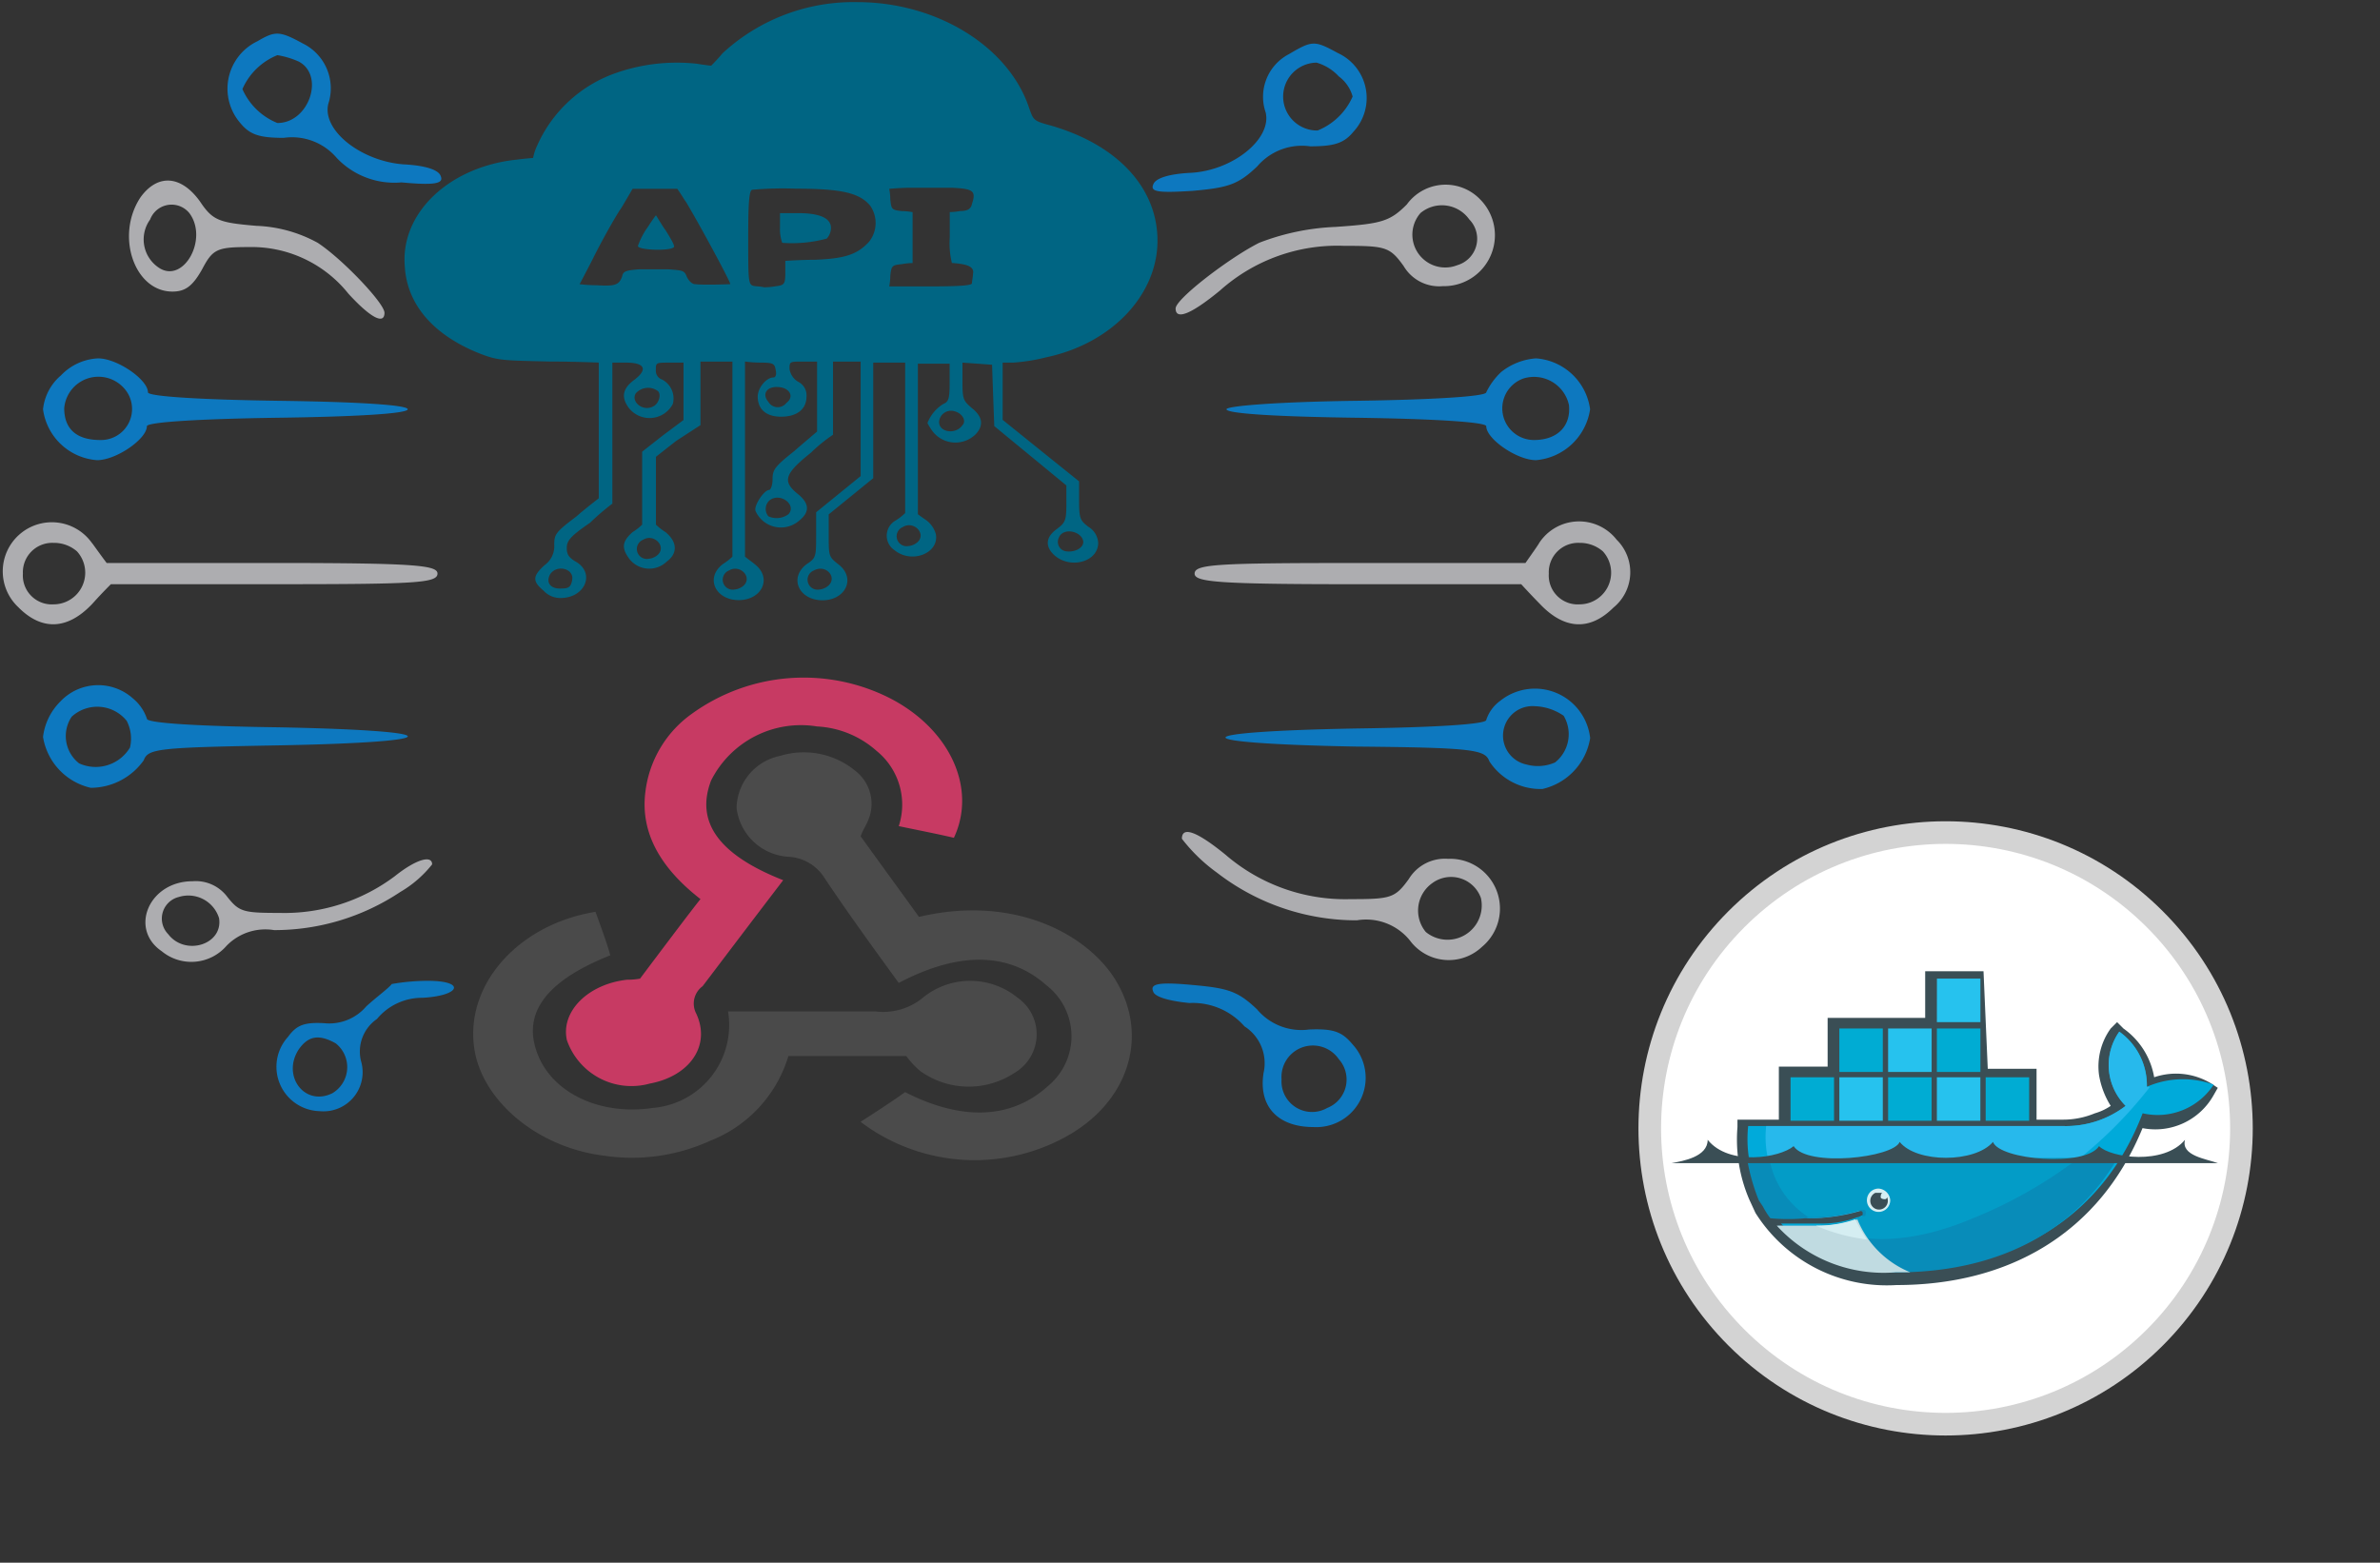 <svg xmlns="http://www.w3.org/2000/svg" width="105.202" height="69.084" viewBox="0 0 105.202 69.084">
  <rect x="0" y="0" width="105.202" height="69.084" fill="#333333" stroke="none"/>
  <g id="api_server_ingestion_2" transform="translate(-10.648 -12.506)">
    <g id="Group_7130" data-name="Group 7130" transform="translate(10.741 12.6)">
      <g id="Group_7129" data-name="Group 7129">
        <g id="Group_7052" data-name="Group 7052" transform="translate(17.781)">
          <g id="Group_7049" data-name="Group 7049">
            <path id="e5fSeKmviu" d="M54.874,37.489A1.023,1.023,0,0,0,55.3,36.6c0-.469.047-.562.984-1.266.047-.047.375-.328.984-.8v-6c-1.312-.047-2.062-.047-2.2-.047-2.062-.047-2.25-.047-3-.328-2.062-.8-3.281-2.156-3.375-3.89-.187-2.3,1.875-4.312,4.781-4.687.047,0,.328-.047.891-.094a2.311,2.311,0,0,1,.187-.562,5.949,5.949,0,0,1,3.328-3.14,8.137,8.137,0,0,1,3.656-.469c.047,0,.281.047.7.094.328-.328.469-.516.516-.562A8.533,8.533,0,0,1,68.7,12.6c3.515,0,6.7,1.969,7.593,4.687.187.516.187.562.891.75,3,.844,4.781,2.765,4.781,5.109,0,2.39-2.016,4.547-4.922,5.156a8.1,8.1,0,0,1-1.453.234h-.469v2.531l1.687,1.359L78.5,33.786v.844c0,.8.047.891.422,1.172a.888.888,0,0,1,.422.7c0,.844-1.219,1.172-1.922.562-.422-.375-.422-.8.094-1.172.375-.281.422-.375.422-1.125v-.8l-1.594-1.312-1.594-1.312L74.7,29.99l-.047-1.359L74,28.583l-.656-.047v.844c0,.8.047.844.422,1.172.469.375.516.75.187,1.125a1.273,1.273,0,0,1-1.922-.094,2.77,2.77,0,0,1-.234-.375,1.715,1.715,0,0,1,.7-.844c.234-.094.281-.234.281-.937v-.844H71.373v6.656c.187.141.328.234.328.234a1.141,1.141,0,0,1,.469.656c.141.844-1.078,1.312-1.828.7a.769.769,0,0,1,.047-1.312,2.508,2.508,0,0,0,.422-.328V28.537H69.4v5.109l-.984.8-.984.8v.937c0,.891,0,.937.422,1.266.8.609.328,1.594-.7,1.594s-1.5-.984-.7-1.594c.422-.281.422-.328.422-1.312v-.984l.984-.8.984-.8V28.49H67.623v3.234a7.215,7.215,0,0,0-.984.8c-1.172.937-1.266,1.266-.562,1.828.516.422.516.8.047,1.172A1.226,1.226,0,0,1,64.2,35.1c-.094-.234.375-.937.609-.937.047,0,.141-.187.141-.469,0-.422.094-.562.984-1.266q.07-.07.984-.844V28.49h-.609c-.609,0-.609,0-.609.328a.8.8,0,0,0,.375.562.665.665,0,0,1,.375.656c0,.562-.422.891-1.125.891-.656,0-1.031-.328-1.031-.891,0-.375.375-.844.7-.844.094,0,.141-.141.094-.328-.047-.281-.094-.328-.7-.328a5.3,5.3,0,0,1-.656-.047v8.625c.234.187.375.281.422.328.8.609.328,1.594-.7,1.594s-1.5-.984-.7-1.594a2.508,2.508,0,0,0,.422-.328V28.49H61.764V31.3l-1.078.7-.891.7v3a2.508,2.508,0,0,0,.422.328c.516.422.562.937.047,1.312a1.11,1.11,0,0,1-1.687-.187c-.328-.469-.234-.75.187-1.125a2.508,2.508,0,0,0,.422-.328V32.474l.891-.7.937-.7V28.537H60.4c-.609,0-.609,0-.609.328a.41.41,0,0,0,.281.422.944.944,0,0,1,.469,1.078,1.161,1.161,0,0,1-1.969.141c-.328-.469-.234-.844.281-1.219.609-.469.422-.75-.375-.75h-.609v6.234a10.239,10.239,0,0,0-.984.844c-.891.609-1.031.8-1.031,1.125,0,.281.094.422.422.609.844.516.375,1.594-.7,1.594a1,1,0,0,1-.75-.328C54.311,38.192,54.358,37.958,54.874,37.489Zm.234.422c-.187.375.047.656.562.609.281,0,.375-.094.422-.375C56.186,37.63,55.389,37.442,55.108,37.911Zm7.921-.187a.44.44,0,0,0,.234.844.7.7,0,0,0,.422-.187C64.061,38,63.5,37.442,63.03,37.724Zm3.75,0a.44.44,0,0,0,.234.844.7.7,0,0,0,.422-.187C67.811,38,67.295,37.442,66.779,37.724Zm-7.546-1.359a.44.44,0,0,0,.234.844.7.7,0,0,0,.422-.187C60.264,36.646,59.7,36.083,59.233,36.364Zm18.374-.094a.421.421,0,0,0,.328.609c.375.047.75-.141.75-.422C78.638,35.989,77.794,35.8,77.607,36.271Zm-6.89-.469a.44.44,0,0,0,.234.844.7.7,0,0,0,.422-.187C71.748,36.083,71.185,35.521,70.717,35.8ZM64.811,34.63a.512.512,0,0,0-.047.7.88.88,0,0,0,.891-.094C66.029,34.817,65.279,34.255,64.811,34.63Zm8.2-3.937a.529.529,0,0,0-.7.469c0,.469.75.562,1.031.141C73.529,31.115,73.341,30.786,73.013,30.693ZM59.889,29.8a.727.727,0,0,0-.984.094c-.234.375.328.844.8.562C59.936,30.318,60.03,29.943,59.889,29.8Zm5.25-.187c-.469,0-.656.328-.375.656a.482.482,0,0,0,.8.047C65.936,30.037,65.7,29.615,65.139,29.615Zm-6.093-5.2h1.312c.609.047.7.047.8.328.094.187.234.328.375.328.422.047,1.5,0,1.547,0,.047-.047-1.453-2.812-1.969-3.656-.047-.047-.141-.234-.375-.562H58.764c-.328.562-.516.891-.562.937-.328.516-.844,1.453-1.172,2.109-.047.094-.234.469-.609,1.172a6.381,6.381,0,0,0,.75.047c.8.047.984,0,1.125-.375C58.342,24.506,58.436,24.459,59.045,24.412Zm6.468.141v-.516c.75-.047,1.172-.047,1.266-.047,1.359-.047,1.922-.234,2.437-.8a1.335,1.335,0,0,0,.047-1.594c-.469-.562-1.266-.75-3.281-.75a15.329,15.329,0,0,0-1.922.047c-.141,0-.187.516-.187,2.109,0,2.109,0,2.109.328,2.156a2.524,2.524,0,0,1,.375.047,2.784,2.784,0,0,0,.516-.047C65.467,25.115,65.514,25.068,65.514,24.552Zm8.3.047c.047-.281-.187-.422-.937-.469a3.688,3.688,0,0,1-.094-1.125V21.881a2.74,2.74,0,0,0,.469-.047c.328,0,.469-.094.516-.328.187-.562.047-.656-.891-.7H71.045c-.047,0-.375,0-.937.047a2.723,2.723,0,0,1,.047.469c.047.422.047.469.516.516a2.723,2.723,0,0,1,.469.047v2.25a2.74,2.74,0,0,0-.469.047c-.422.047-.469.047-.516.516a2.723,2.723,0,0,1-.047.469h1.828c1.359,0,1.828-.047,1.828-.141S73.81,24.74,73.81,24.6Z" transform="translate(-48.675 -12.6)" fill="#006583"/>
          </g>
          <g id="Group_7051" data-name="Group 7051">
            <g id="Group_7050" data-name="Group 7050">
              <path id="e5fSeKmviu_00000031165161368142296240000006416173664768510131_" d="M54.874,37.489A1.023,1.023,0,0,0,55.3,36.6c0-.469.047-.562.984-1.266.047-.047.375-.328.984-.8v-6c-1.312-.047-2.062-.047-2.2-.047-2.062-.047-2.25-.047-3-.328-2.062-.8-3.281-2.156-3.375-3.89-.187-2.3,1.875-4.312,4.781-4.687.047,0,.328-.047.891-.094a2.311,2.311,0,0,1,.187-.562,5.949,5.949,0,0,1,3.328-3.14,8.137,8.137,0,0,1,3.656-.469c.047,0,.281.047.7.094.328-.328.469-.516.516-.562A8.533,8.533,0,0,1,68.7,12.6c3.515,0,6.7,1.969,7.593,4.687.187.516.187.562.891.75,3,.844,4.781,2.765,4.781,5.109,0,2.39-2.016,4.547-4.922,5.156a8.1,8.1,0,0,1-1.453.234h-.469v2.531l1.687,1.359L78.5,33.786v.844c0,.8.047.891.422,1.172a.888.888,0,0,1,.422.7c0,.844-1.219,1.172-1.922.562-.422-.375-.422-.8.094-1.172.375-.281.422-.375.422-1.125v-.8l-1.594-1.312-1.594-1.312L74.7,29.99l-.047-1.359L74,28.583l-.656-.047v.844c0,.8.047.844.422,1.172.469.375.516.75.187,1.125a1.273,1.273,0,0,1-1.922-.094,2.77,2.77,0,0,1-.234-.375,1.715,1.715,0,0,1,.7-.844c.234-.094.281-.234.281-.937v-.844H71.373v6.656c.187.141.328.234.328.234a1.141,1.141,0,0,1,.469.656c.141.844-1.078,1.312-1.828.7a.769.769,0,0,1,.047-1.312,2.508,2.508,0,0,0,.422-.328V28.537H69.4v5.109l-.984.8-.984.8v.937c0,.891,0,.937.422,1.266.8.609.328,1.594-.7,1.594s-1.5-.984-.7-1.594c.422-.281.422-.328.422-1.312v-.984l.984-.8.984-.8V28.49H67.623v3.234a7.215,7.215,0,0,0-.984.8c-1.172.937-1.266,1.266-.562,1.828.516.422.516.8.047,1.172A1.226,1.226,0,0,1,64.2,35.1c-.094-.234.375-.937.609-.937.047,0,.141-.187.141-.469,0-.422.094-.562.984-1.266q.07-.07.984-.844V28.49h-.609c-.609,0-.609,0-.609.328a.8.8,0,0,0,.375.562.665.665,0,0,1,.375.656c0,.562-.422.891-1.125.891-.656,0-1.031-.328-1.031-.891,0-.375.375-.844.7-.844.094,0,.141-.141.094-.328-.047-.281-.094-.328-.7-.328a5.3,5.3,0,0,1-.656-.047v8.625c.234.187.375.281.422.328.8.609.328,1.594-.7,1.594s-1.5-.984-.7-1.594a2.508,2.508,0,0,0,.422-.328V28.49H61.764V31.3l-1.078.7-.891.7v3a2.508,2.508,0,0,0,.422.328c.516.422.562.937.047,1.312a1.11,1.11,0,0,1-1.687-.187c-.328-.469-.234-.75.187-1.125a2.508,2.508,0,0,0,.422-.328V32.474l.891-.7.937-.7V28.537H60.4c-.609,0-.609,0-.609.328a.41.41,0,0,0,.281.422.944.944,0,0,1,.469,1.078,1.161,1.161,0,0,1-1.969.141c-.328-.469-.234-.844.281-1.219.609-.469.422-.75-.375-.75h-.609v6.234a10.239,10.239,0,0,0-.984.844c-.891.609-1.031.8-1.031,1.125,0,.281.094.422.422.609.844.516.375,1.594-.7,1.594a1,1,0,0,1-.75-.328C54.311,38.192,54.358,37.958,54.874,37.489Zm.234.422c-.187.375.047.656.562.609.281,0,.375-.094.422-.375C56.186,37.63,55.389,37.442,55.108,37.911Zm7.921-.187a.44.44,0,0,0,.234.844.7.7,0,0,0,.422-.187C64.061,38,63.5,37.442,63.03,37.724Zm3.75,0a.44.44,0,0,0,.234.844.7.7,0,0,0,.422-.187C67.811,38,67.295,37.442,66.779,37.724Zm-7.546-1.359a.44.44,0,0,0,.234.844.7.7,0,0,0,.422-.187C60.264,36.646,59.7,36.083,59.233,36.364Zm18.374-.094a.421.421,0,0,0,.328.609c.375.047.75-.141.75-.422C78.638,35.989,77.794,35.8,77.607,36.271Zm-6.89-.469a.44.44,0,0,0,.234.844.7.7,0,0,0,.422-.187C71.748,36.083,71.185,35.521,70.717,35.8ZM64.811,34.63a.512.512,0,0,0-.047.7.88.88,0,0,0,.891-.094C66.029,34.817,65.279,34.255,64.811,34.63Zm8.2-3.937a.529.529,0,0,0-.7.469c0,.469.75.562,1.031.141C73.529,31.115,73.341,30.786,73.013,30.693ZM59.889,29.8a.727.727,0,0,0-.984.094c-.234.375.328.844.8.562C59.936,30.318,60.03,29.943,59.889,29.8Zm5.25-.187c-.469,0-.656.328-.375.656a.482.482,0,0,0,.8.047C65.936,30.037,65.7,29.615,65.139,29.615Zm-6.093-5.2h1.312c.609.047.7.047.8.328.094.187.234.328.375.328.422.047,1.5,0,1.547,0,.047-.047-1.453-2.812-1.969-3.656-.047-.047-.141-.234-.375-.562H58.764c-.328.562-.516.891-.562.937-.328.516-.844,1.453-1.172,2.109-.047.094-.234.469-.609,1.172a6.381,6.381,0,0,0,.75.047c.8.047.984,0,1.125-.375C58.342,24.506,58.436,24.459,59.045,24.412Zm6.468.141v-.516c.75-.047,1.172-.047,1.266-.047,1.359-.047,1.922-.234,2.437-.8a1.335,1.335,0,0,0,.047-1.594c-.469-.562-1.266-.75-3.281-.75a15.329,15.329,0,0,0-1.922.047c-.141,0-.187.516-.187,2.109,0,2.109,0,2.109.328,2.156a2.524,2.524,0,0,1,.375.047,2.784,2.784,0,0,0,.516-.047C65.467,25.115,65.514,25.068,65.514,24.552Zm8.3.047c.047-.281-.187-.422-.937-.469a3.688,3.688,0,0,1-.094-1.125V21.881a2.74,2.74,0,0,0,.469-.047c.328,0,.469-.094.516-.328.187-.562.047-.656-.891-.7H71.045c-.047,0-.375,0-.937.047a2.723,2.723,0,0,1,.047.469c.047.422.047.469.516.516a2.723,2.723,0,0,1,.469.047v2.25a2.74,2.74,0,0,0-.469.047c-.422.047-.469.047-.516.516a2.723,2.723,0,0,1-.047.469h1.828c1.359,0,1.828-.047,1.828-.141S73.81,24.74,73.81,24.6Z" transform="translate(-48.675 -12.6)" fill="rgba(0,0,0,0)" stroke="rgba(0,0,0,0)" stroke-miterlimit="10" stroke-width="0.188"/>
            </g>
          </g>
        </g>
        <g id="Group_7056" data-name="Group 7056" transform="translate(28.104 9.421)">
          <g id="Group_7053" data-name="Group 7053">
            <path id="aAk4dqUCe" d="M71.075,33.309c.047-.047.141-.234.422-.609.234.375.375.609.422.656.234.375.422.7.375.75-.141.187-1.594.141-1.594-.047A3.483,3.483,0,0,1,71.075,33.309Z" transform="translate(-70.7 -32.7)" fill="#006583"/>
          </g>
          <g id="Group_7055" data-name="Group 7055">
            <g id="Group_7054" data-name="Group 7054">
              <path id="aAk4dqUCe_00000030472685975686393070000006749842083935787137_" d="M71.075,33.309c.047-.047.141-.234.422-.609.234.375.375.609.422.656.234.375.422.7.375.75-.141.187-1.594.141-1.594-.047A3.483,3.483,0,0,1,71.075,33.309Z" transform="translate(-70.7 -32.7)" fill="rgba(0,0,0,0)" stroke="rgba(0,0,0,0)" stroke-miterlimit="10" stroke-width="0.188"/>
            </g>
          </g>
        </g>
        <g id="Group_7060" data-name="Group 7060" transform="translate(34.385 9.328)">
          <g id="Group_7057" data-name="Group 7057">
            <path id="ae25jON8A" d="M84.1,33.109V32.5h.8c.984,0,1.453.234,1.453.656a.716.716,0,0,1-.187.469,5.84,5.84,0,0,1-1.969.187A1.857,1.857,0,0,1,84.1,33.109Z" transform="translate(-84.1 -32.5)" fill="#006583"/>
          </g>
          <g id="Group_7059" data-name="Group 7059">
            <g id="Group_7058" data-name="Group 7058">
              <path id="ae25jON8A_00000125581994755417555420000013503549197868020407_" d="M84.1,33.109V32.5h.8c.984,0,1.453.234,1.453.656a.716.716,0,0,1-.187.469,5.84,5.84,0,0,1-1.969.187A1.857,1.857,0,0,1,84.1,33.109Z" transform="translate(-84.1 -32.5)" fill="rgba(0,0,0,0)" stroke="rgba(0,0,0,0)" stroke-miterlimit="10" stroke-width="0.188"/>
            </g>
          </g>
        </g>
        <g id="Group_7064" data-name="Group 7064" transform="translate(32.461 33.17)">
          <g id="Group_7061" data-name="Group 7061">
            <path id="bhliuoBMb" d="M96.825,93.554c1.406,2.437.469,5.343-2.344,6.843a8.356,8.356,0,0,1-9-.7c.656-.422,1.312-.844,1.969-1.312,2.484,1.266,4.687,1.219,6.328-.281a2.848,2.848,0,0,0-.094-4.453c-1.641-1.453-3.844-1.5-6.515-.094-1.125-1.547-2.25-3.094-3.281-4.64a2,2,0,0,0-1.594-.937A2.456,2.456,0,0,1,80,85.82a2.4,2.4,0,0,1,1.922-2.3,3.581,3.581,0,0,1,3.375.7,1.839,1.839,0,0,1,.516,2.156c-.094.234-.234.422-.328.7.844,1.172,1.734,2.39,2.578,3.562C92.372,89.617,95.653,91.492,96.825,93.554Z" transform="translate(-79.996 -83.368)" fill="#4b4b4b"/>
          </g>
          <g id="Group_7063" data-name="Group 7063">
            <g id="Group_7062" data-name="Group 7062">
              <path id="bhliuoBMb_00000145017132903686050990000002225098288993359247_" d="M96.825,93.554c1.406,2.437.469,5.343-2.344,6.843a8.356,8.356,0,0,1-9-.7c.656-.422,1.312-.844,1.969-1.312,2.484,1.266,4.687,1.219,6.328-.281a2.848,2.848,0,0,0-.094-4.453c-1.641-1.453-3.844-1.5-6.515-.094-1.125-1.547-2.25-3.094-3.281-4.64a2,2,0,0,0-1.594-.937A2.456,2.456,0,0,1,80,85.82a2.4,2.4,0,0,1,1.922-2.3,3.581,3.581,0,0,1,3.375.7,1.839,1.839,0,0,1,.516,2.156c-.094.234-.234.422-.328.7.844,1.172,1.734,2.39,2.578,3.562C92.372,89.617,95.653,91.492,96.825,93.554Z" transform="translate(-79.996 -83.368)" fill="rgba(0,0,0,0)" stroke="rgba(0,0,0,0)" stroke-miterlimit="10" stroke-width="0.188"/>
            </g>
          </g>
        </g>
        <g id="Group_7068" data-name="Group 7068" transform="translate(24.924 29.859)">
          <g id="Group_7065" data-name="Group 7065">
            <path id="e3x4Mp3Nwk" d="M69.673,91.16c.656,1.406-.281,2.765-2.062,3.094a3.02,3.02,0,0,1-3.656-1.922c-.281-1.266.937-2.484,2.672-2.672a2.928,2.928,0,0,0,.562-.047c.281-.375,2.39-3.187,2.672-3.515-1.687-1.312-2.672-2.859-2.437-4.734A4.961,4.961,0,0,1,69.485,77.9a8.438,8.438,0,0,1,8.718-.7c2.672,1.359,3.89,3.984,2.859,6.187-.8-.187-1.547-.328-2.437-.516a3.055,3.055,0,0,0-.984-3.328,4.28,4.28,0,0,0-2.625-1.078,4.447,4.447,0,0,0-4.687,2.39c-.7,1.828.328,3.281,3.187,4.406-1.219,1.594-2.39,3.14-3.562,4.687A.951.951,0,0,0,69.673,91.16Z" transform="translate(-63.914 -76.303)" fill="#c73a63"/>
          </g>
          <g id="Group_7067" data-name="Group 7067">
            <g id="Group_7066" data-name="Group 7066">
              <path id="e3x4Mp3Nwk_00000050630703764079972520000017738185132798259387_" d="M69.673,91.16c.656,1.406-.281,2.765-2.062,3.094a3.02,3.02,0,0,1-3.656-1.922c-.281-1.266.937-2.484,2.672-2.672a2.928,2.928,0,0,0,.562-.047c.281-.375,2.39-3.187,2.672-3.515-1.687-1.312-2.672-2.859-2.437-4.734A4.961,4.961,0,0,1,69.485,77.9a8.438,8.438,0,0,1,8.718-.7c2.672,1.359,3.89,3.984,2.859,6.187-.8-.187-1.547-.328-2.437-.516a3.055,3.055,0,0,0-.984-3.328,4.28,4.28,0,0,0-2.625-1.078,4.447,4.447,0,0,0-4.687,2.39c-.7,1.828.328,3.281,3.187,4.406-1.219,1.594-2.39,3.14-3.562,4.687A.951.951,0,0,0,69.673,91.16Z" transform="translate(-63.914 -76.303)" fill="rgba(0,0,0,0)" stroke="rgba(0,0,0,0)" stroke-miterlimit="10" stroke-width="0.188"/>
            </g>
          </g>
        </g>
        <g id="Group_7072" data-name="Group 7072" transform="translate(20.823 40.216)">
          <g id="Group_7069" data-name="Group 7069">
            <path id="c1gN8Szesz" d="M65.635,108.524a8.334,8.334,0,0,1-4.687.656c-3.047-.375-5.578-2.578-5.765-5.015-.234-2.765,2.156-5.25,5.39-5.765.234.656.469,1.266.656,1.922-2.953,1.172-3.984,2.672-3.14,4.547.75,1.641,2.812,2.531,5.015,2.2a3.678,3.678,0,0,0,3.328-4.265h6.515a2.775,2.775,0,0,0,2.156-.656,3.312,3.312,0,0,1,4.125.047,1.974,1.974,0,0,1-.141,3.328,3.671,3.671,0,0,1-4.172-.094,4.048,4.048,0,0,1-.609-.656H69.1A5.822,5.822,0,0,1,65.635,108.524Z" transform="translate(-55.166 -98.4)" fill="#4a4a4a"/>
          </g>
          <g id="Group_7071" data-name="Group 7071">
            <g id="Group_7070" data-name="Group 7070">
              <path id="c1gN8Szesz_00000078018298552589681040000004239839801312013973_" d="M65.635,108.524a8.334,8.334,0,0,1-4.687.656c-3.047-.375-5.578-2.578-5.765-5.015-.234-2.765,2.156-5.25,5.39-5.765.234.656.469,1.266.656,1.922-2.953,1.172-3.984,2.672-3.14,4.547.75,1.641,2.812,2.531,5.015,2.2a3.678,3.678,0,0,0,3.328-4.265h6.515a2.775,2.775,0,0,0,2.156-.656,3.312,3.312,0,0,1,4.125.047,1.974,1.974,0,0,1-.141,3.328,3.671,3.671,0,0,1-4.172-.094,4.048,4.048,0,0,1-.609-.656H69.1A5.822,5.822,0,0,1,65.635,108.524Z" transform="translate(-55.166 -98.4)" fill="rgba(0,0,0,0)" stroke="rgba(0,0,0,0)" stroke-miterlimit="10" stroke-width="0.188"/>
            </g>
          </g>
        </g>
        <g id="Group_7076" data-name="Group 7076" transform="translate(9.961 1.394)">
          <g id="Group_7073" data-name="Group 7073" transform="translate(0)">
            <path id="b2NiVBd7Mc" d="M32.558,19.523c.422.516.844.656,1.922.656a2.594,2.594,0,0,1,2.344.891,3.509,3.509,0,0,0,2.859,1.078c1.5.141,1.875.047,1.734-.281-.094-.281-.7-.469-1.641-.516-1.875-.141-3.609-1.5-3.328-2.672a2.208,2.208,0,0,0-1.125-2.672c-1.031-.562-1.219-.562-2.016-.094A2.322,2.322,0,0,0,32.558,19.523Zm1.641,0a2.854,2.854,0,0,1-1.547-1.5,2.854,2.854,0,0,1,1.547-1.5,3.855,3.855,0,0,1,.937.281C36.307,17.414,35.6,19.523,34.2,19.523Z" transform="translate(-31.991 -15.573)" fill="#0d78bf"/>
          </g>
          <g id="Group_7075" data-name="Group 7075" transform="translate(0)">
            <g id="Group_7074" data-name="Group 7074">
              <path id="b2NiVBd7Mc_00000049189712333546875440000004029405507056596908_" d="M32.558,19.523c.422.516.844.656,1.922.656a2.594,2.594,0,0,1,2.344.891,3.509,3.509,0,0,0,2.859,1.078c1.5.141,1.875.047,1.734-.281-.094-.281-.7-.469-1.641-.516-1.875-.141-3.609-1.5-3.328-2.672a2.208,2.208,0,0,0-1.125-2.672c-1.031-.562-1.219-.562-2.016-.094A2.322,2.322,0,0,0,32.558,19.523Zm1.641,0a2.854,2.854,0,0,1-1.547-1.5,2.854,2.854,0,0,1,1.547-1.5,3.855,3.855,0,0,1,.937.281C36.307,17.414,35.6,19.523,34.2,19.523Z" transform="translate(-31.991 -15.573)" fill="rgba(0,0,0,0)" stroke="rgba(0,0,0,0)" stroke-miterlimit="10" stroke-width="0.188"/>
            </g>
          </g>
        </g>
        <g id="Group_7080" data-name="Group 7080" transform="translate(50.857 1.834)">
          <g id="Group_7077" data-name="Group 7077">
            <path id="b2c0fDkKow" d="M124.237,19.553c.281,1.172-1.453,2.578-3.328,2.672-.937.047-1.547.234-1.641.516-.141.328.234.375,1.734.281,1.594-.141,2.016-.281,2.859-1.078a2.594,2.594,0,0,1,2.344-.891c1.078,0,1.5-.141,1.922-.656a2.19,2.19,0,0,0-.7-3.469c-1.031-.562-1.125-.562-2.156.047A2.124,2.124,0,0,0,124.237,19.553Zm3.844-.7a2.854,2.854,0,0,1-1.547,1.5,1.5,1.5,0,0,1-.047-3,2.143,2.143,0,0,1,.984.609A1.647,1.647,0,0,1,128.081,18.85Z" transform="translate(-119.242 -16.512)" fill="#0d78bf"/>
          </g>
          <g id="Group_7079" data-name="Group 7079">
            <g id="Group_7078" data-name="Group 7078">
              <path id="b2c0fDkKow_00000165206661331996914800000004793568753283229371_" d="M124.237,19.553c.281,1.172-1.453,2.578-3.328,2.672-.937.047-1.547.234-1.641.516-.141.328.234.375,1.734.281,1.594-.141,2.016-.281,2.859-1.078a2.594,2.594,0,0,1,2.344-.891c1.078,0,1.5-.141,1.922-.656a2.19,2.19,0,0,0-.7-3.469c-1.031-.562-1.125-.562-2.156.047A2.124,2.124,0,0,0,124.237,19.553Zm3.844-.7a2.854,2.854,0,0,1-1.547,1.5,1.5,1.5,0,0,1-.047-3,2.143,2.143,0,0,1,.984.609A1.647,1.647,0,0,1,128.081,18.85Z" transform="translate(-119.242 -16.512)" fill="rgba(0,0,0,0)" stroke="rgba(0,0,0,0)" stroke-miterlimit="10" stroke-width="0.188"/>
            </g>
          </g>
        </g>
        <g id="Group_7084" data-name="Group 7084" transform="translate(5.609 7.89)">
          <g id="Group_7081" data-name="Group 7081">
            <path id="bP79MquEC" d="M24.626,34.339c.562,0,.891-.234,1.312-.984.469-.891.656-.984,2.062-.984a5.474,5.474,0,0,1,4.406,2.062C33.438,35.558,34,35.792,34,35.276c0-.422-1.875-2.39-2.953-3.094a6.091,6.091,0,0,0-2.719-.75c-1.641-.141-1.922-.234-2.484-1.078-.844-1.172-1.875-1.219-2.625-.187C22.094,31.855,22.938,34.339,24.626,34.339Zm-.562-1.031a1.5,1.5,0,0,1-.422-2.156,1.012,1.012,0,0,1,1.734-.281C26.219,32,25.141,33.964,24.063,33.308Z" transform="translate(-22.707 -29.433)" fill="#adadb0"/>
          </g>
          <g id="Group_7083" data-name="Group 7083">
            <g id="Group_7082" data-name="Group 7082">
              <path id="bP79MquEC_00000151519078580184309580000014947740050603075482_" d="M24.626,34.339c.562,0,.891-.234,1.312-.984.469-.891.656-.984,2.062-.984a5.474,5.474,0,0,1,4.406,2.062C33.438,35.558,34,35.792,34,35.276c0-.422-1.875-2.39-2.953-3.094a6.091,6.091,0,0,0-2.719-.75c-1.641-.141-1.922-.234-2.484-1.078-.844-1.172-1.875-1.219-2.625-.187C22.094,31.855,22.938,34.339,24.626,34.339Zm-.562-1.031a1.5,1.5,0,0,1-.422-2.156,1.012,1.012,0,0,1,1.734-.281C26.219,32,25.141,33.964,24.063,33.308Z" transform="translate(-22.707 -29.433)" fill="rgba(0,0,0,0)" stroke="rgba(0,0,0,0)" stroke-miterlimit="10" stroke-width="0.188"/>
            </g>
          </g>
        </g>
        <g id="Group_7088" data-name="Group 7088" transform="translate(51.869 8.075)">
          <g id="Group_7085" data-name="Group 7085">
            <path id="b2p3aL5X6" d="M128.478,31.689a10.491,10.491,0,0,0-3.375.7c-1.312.656-3.7,2.484-3.7,2.906,0,.516.656.281,1.969-.8a7.776,7.776,0,0,1,5.484-1.969c1.828,0,2.016.047,2.625.891a1.821,1.821,0,0,0,1.734.891,2.251,2.251,0,0,0,1.641-3.844,2.118,2.118,0,0,0-3.234.234C130.868,31.455,130.493,31.549,128.478,31.689Zm5.39,1.687a1.452,1.452,0,0,1-1.641-2.3,1.481,1.481,0,0,1,2.156.281A1.218,1.218,0,0,1,133.868,33.377Z" transform="translate(-121.4 -29.827)" fill="#adadb0"/>
          </g>
          <g id="Group_7087" data-name="Group 7087">
            <g id="Group_7086" data-name="Group 7086">
              <path id="b2p3aL5X6_00000114075167622720553640000006133673641747427973_" d="M128.478,31.689a10.491,10.491,0,0,0-3.375.7c-1.312.656-3.7,2.484-3.7,2.906,0,.516.656.281,1.969-.8a7.776,7.776,0,0,1,5.484-1.969c1.828,0,2.016.047,2.625.891a1.821,1.821,0,0,0,1.734.891,2.251,2.251,0,0,0,1.641-3.844,2.118,2.118,0,0,0-3.234.234C130.868,31.455,130.493,31.549,128.478,31.689Zm5.39,1.687a1.452,1.452,0,0,1-1.641-2.3,1.481,1.481,0,0,1,2.156.281A1.218,1.218,0,0,1,133.868,33.377Z" transform="translate(-121.4 -29.827)" fill="rgba(0,0,0,0)" stroke="rgba(0,0,0,0)" stroke-miterlimit="10" stroke-width="0.188"/>
            </g>
          </g>
        </g>
        <g id="Group_7092" data-name="Group 7092" transform="translate(1.809 15.749)">
          <g id="Group_7089" data-name="Group 7089">
            <path id="b1knFyNj0J" d="M14.6,48.45a2.6,2.6,0,0,0,2.39,2.25c.844,0,2.2-.937,2.2-1.5,0-.187,2.437-.328,5.765-.375,3.562-.047,5.765-.187,5.765-.375s-2.156-.328-5.718-.375c-3.328-.047-5.765-.187-5.765-.375,0-.562-1.359-1.5-2.2-1.5a2.414,2.414,0,0,0-1.641.75A2.275,2.275,0,0,0,14.6,48.45Zm2.531,1.359c-1.031,0-1.594-.469-1.594-1.406a1.517,1.517,0,0,1,2.812-.656A1.372,1.372,0,0,1,17.131,49.809Z" transform="translate(-14.6 -46.2)" fill="#0d78bf"/>
          </g>
          <g id="Group_7091" data-name="Group 7091">
            <g id="Group_7090" data-name="Group 7090">
              <path id="b1knFyNj0J_00000052084847580452700640000015369752888078600070_" d="M14.6,48.45a2.6,2.6,0,0,0,2.39,2.25c.844,0,2.2-.937,2.2-1.5,0-.187,2.437-.328,5.765-.375,3.562-.047,5.765-.187,5.765-.375s-2.156-.328-5.718-.375c-3.328-.047-5.765-.187-5.765-.375,0-.562-1.359-1.5-2.2-1.5a2.414,2.414,0,0,0-1.641.75A2.275,2.275,0,0,0,14.6,48.45Zm2.531,1.359c-1.031,0-1.594-.469-1.594-1.406a1.517,1.517,0,0,1,2.812-.656A1.372,1.372,0,0,1,17.131,49.809Z" transform="translate(-14.6 -46.2)" fill="rgba(0,0,0,0)" stroke="rgba(0,0,0,0)" stroke-miterlimit="10" stroke-width="0.188"/>
            </g>
          </g>
        </g>
        <g id="Group_7096" data-name="Group 7096" transform="translate(54.119 15.749)">
          <g id="Group_7093" data-name="Group 7093">
            <path id="a1K93ROYn5" d="M137.684,47.7c0,.187-2.437.328-5.718.375-3.609.047-5.765.234-5.765.375,0,.187,2.156.328,5.765.375,3.328.047,5.718.187,5.718.375,0,.562,1.359,1.5,2.2,1.5a2.644,2.644,0,0,0,2.39-2.25,2.6,2.6,0,0,0-2.39-2.25,2.776,2.776,0,0,0-1.547.609A3.067,3.067,0,0,0,137.684,47.7Zm2.109,2.109a1.4,1.4,0,0,1-.469-2.719,1.582,1.582,0,0,1,2.016,1.172C141.434,49.2,140.824,49.809,139.793,49.809Z" transform="translate(-126.2 -46.2)" fill="#0d78bf"/>
          </g>
          <g id="Group_7095" data-name="Group 7095">
            <g id="Group_7094" data-name="Group 7094">
              <path id="a1K93ROYn5_00000026159711173721904230000002224553521767516593_" d="M137.684,47.7c0,.187-2.437.328-5.718.375-3.609.047-5.765.234-5.765.375,0,.187,2.156.328,5.765.375,3.328.047,5.718.187,5.718.375,0,.562,1.359,1.5,2.2,1.5a2.644,2.644,0,0,0,2.39-2.25,2.6,2.6,0,0,0-2.39-2.25,2.776,2.776,0,0,0-1.547.609A3.067,3.067,0,0,0,137.684,47.7Zm2.109,2.109a1.4,1.4,0,0,1-.469-2.719,1.582,1.582,0,0,1,2.016,1.172C141.434,49.2,140.824,49.809,139.793,49.809Z" transform="translate(-126.2 -46.2)" fill="rgba(0,0,0,0)" stroke="rgba(0,0,0,0)" stroke-miterlimit="10" stroke-width="0.188"/>
            </g>
          </g>
        </g>
        <g id="Group_7100" data-name="Group 7100" transform="translate(0 22.954)">
          <g id="Group_7097" data-name="Group 7097">
            <path id="a10CunUzGR" d="M11.472,65.382c1.031,1.031,2.156.984,3.234-.141.047-.047.328-.375.844-.891h7.218c6.234,0,7.218-.047,7.218-.469,0-.375-1.031-.469-7.312-.469H15.362c-.422-.562-.609-.844-.656-.891a2.17,2.17,0,1,0-3.234,2.859Zm1.547-.141a1.279,1.279,0,0,1-1.359-1.359,1.3,1.3,0,0,1,1.359-1.359,1.544,1.544,0,0,1,1.031.375A1.4,1.4,0,0,1,13.018,65.241Z" transform="translate(-10.741 -61.572)" fill="#adadb0"/>
          </g>
          <g id="Group_7099" data-name="Group 7099">
            <g id="Group_7098" data-name="Group 7098">
              <path id="a10CunUzGR_00000075881638869158056630000011652857931142356653_" d="M11.472,65.382c1.031,1.031,2.156.984,3.234-.141.047-.047.328-.375.844-.891h7.218c6.234,0,7.218-.047,7.218-.469,0-.375-1.031-.469-7.312-.469H15.362c-.422-.562-.609-.844-.656-.891a2.17,2.17,0,1,0-3.234,2.859Zm1.547-.141a1.279,1.279,0,0,1-1.359-1.359,1.3,1.3,0,0,1,1.359-1.359,1.544,1.544,0,0,1,1.031.375A1.4,1.4,0,0,1,13.018,65.241Z" transform="translate(-10.741 -61.572)" fill="rgba(0,0,0,0)" stroke="rgba(0,0,0,0)" stroke-miterlimit="10" stroke-width="0.188"/>
            </g>
          </g>
        </g>
        <g id="Group_7104" data-name="Group 7104" transform="translate(52.712 22.954)">
          <g id="Group_7101" data-name="Group 7101">
            <path id="l7mQIBfoQa" d="M137.824,63.413h-7.312c-6.281,0-7.312.047-7.312.469,0,.375,1.031.469,7.218.469h7.218c.516.562.8.844.844.891,1.078,1.125,2.2,1.172,3.234.141a2.016,2.016,0,0,0,.141-3,2.108,2.108,0,0,0-3.422.141C138.387,62.616,138.152,62.944,137.824,63.413Zm2.391,1.828a1.279,1.279,0,0,1-1.359-1.359,1.3,1.3,0,0,1,1.359-1.359,1.544,1.544,0,0,1,1.031.375A1.4,1.4,0,0,1,140.215,65.241Z" transform="translate(-123.2 -61.572)" fill="#adadb0"/>
          </g>
          <g id="Group_7103" data-name="Group 7103">
            <g id="Group_7102" data-name="Group 7102">
              <path id="l7mQIBfoQa_00000096049464128098338090000004939440260680138921_" d="M137.824,63.413h-7.312c-6.281,0-7.312.047-7.312.469,0,.375,1.031.469,7.218.469h7.218c.516.562.8.844.844.891,1.078,1.125,2.2,1.172,3.234.141a2.016,2.016,0,0,0,.141-3,2.108,2.108,0,0,0-3.422.141C138.387,62.616,138.152,62.944,137.824,63.413Zm2.391,1.828a1.279,1.279,0,0,1-1.359-1.359,1.3,1.3,0,0,1,1.359-1.359,1.544,1.544,0,0,1,1.031.375A1.4,1.4,0,0,1,140.215,65.241Z" transform="translate(-123.2 -61.572)" fill="rgba(0,0,0,0)" stroke="rgba(0,0,0,0)" stroke-miterlimit="10" stroke-width="0.188"/>
            </g>
          </g>
        </g>
        <g id="Group_7108" data-name="Group 7108" transform="translate(1.809 30.196)">
          <g id="Group_7105" data-name="Group 7105">
            <path id="a90WHi0yrz" d="M14.6,79.308a2.757,2.757,0,0,0,2.109,2.25,2.878,2.878,0,0,0,2.344-1.219c.187-.516.656-.562,5.906-.656,7.687-.141,7.687-.656,0-.8-3.515-.047-5.765-.187-5.765-.375a1.978,1.978,0,0,0-.609-.891,2.3,2.3,0,0,0-3.234.141A2.65,2.65,0,0,0,14.6,79.308Zm3.844.469a1.768,1.768,0,0,1-2.25.7,1.534,1.534,0,0,1-.328-2.062A1.671,1.671,0,0,1,18.3,78.6,1.714,1.714,0,0,1,18.444,79.777Z" transform="translate(-14.6 -77.021)" fill="#0d78bf"/>
          </g>
          <g id="Group_7107" data-name="Group 7107">
            <g id="Group_7106" data-name="Group 7106">
              <path id="a90WHi0yrz_00000000187760458039077040000005311191175181235605_" d="M14.6,79.308a2.757,2.757,0,0,0,2.109,2.25,2.878,2.878,0,0,0,2.344-1.219c.187-.516.656-.562,5.906-.656,7.687-.141,7.687-.656,0-.8-3.515-.047-5.765-.187-5.765-.375a1.978,1.978,0,0,0-.609-.891,2.3,2.3,0,0,0-3.234.141A2.65,2.65,0,0,0,14.6,79.308Zm3.844.469a1.768,1.768,0,0,1-2.25.7,1.534,1.534,0,0,1-.328-2.062A1.671,1.671,0,0,1,18.3,78.6,1.714,1.714,0,0,1,18.444,79.777Z" transform="translate(-14.6 -77.021)" fill="rgba(0,0,0,0)" stroke="rgba(0,0,0,0)" stroke-miterlimit="10" stroke-width="0.188"/>
            </g>
          </g>
        </g>
        <g id="Group_7112" data-name="Group 7112" transform="translate(54.077 30.319)">
          <g id="Group_7109" data-name="Group 7109">
            <path id="a7FHwyxKJm" d="M137.637,78.7c0,.187-2.25.328-5.718.375-7.734.141-7.734.656-.047.8,5.25.047,5.718.141,5.906.656a2.7,2.7,0,0,0,2.344,1.219,2.757,2.757,0,0,0,2.109-2.25,2.456,2.456,0,0,0-3.984-1.641A1.689,1.689,0,0,0,137.637,78.7Zm3.047,1.875a1.892,1.892,0,0,1-1.266.094,1.305,1.305,0,0,1,.375-2.578,2.382,2.382,0,0,1,1.266.422A1.594,1.594,0,0,1,140.684,80.573Z" transform="translate(-126.112 -77.284)" fill="#0d78bf"/>
          </g>
          <g id="Group_7111" data-name="Group 7111">
            <g id="Group_7110" data-name="Group 7110">
              <path id="a7FHwyxKJm_00000108279925875838880620000001544756003307476902_" d="M137.637,78.7c0,.187-2.25.328-5.718.375-7.734.141-7.734.656-.047.8,5.25.047,5.718.141,5.906.656a2.7,2.7,0,0,0,2.344,1.219,2.757,2.757,0,0,0,2.109-2.25,2.456,2.456,0,0,0-3.984-1.641A1.689,1.689,0,0,0,137.637,78.7Zm3.047,1.875a1.892,1.892,0,0,1-1.266.094,1.305,1.305,0,0,1,.375-2.578,2.382,2.382,0,0,1,1.266.422A1.594,1.594,0,0,1,140.684,80.573Z" transform="translate(-126.112 -77.284)" fill="rgba(0,0,0,0)" stroke="rgba(0,0,0,0)" stroke-miterlimit="10" stroke-width="0.188"/>
            </g>
          </g>
        </g>
        <g id="Group_7116" data-name="Group 7116" transform="translate(6.338 37.886)">
          <g id="Group_7113" data-name="Group 7113">
            <path id="azCT8pyvi" d="M30.186,95.806c-1.594,0-1.781-.047-2.3-.7a1.741,1.741,0,0,0-1.547-.7c-1.922,0-2.812,2.109-1.359,3.094a2.058,2.058,0,0,0,2.859-.234,2.39,2.39,0,0,1,2.109-.7,10.024,10.024,0,0,0,5.578-1.687,5.007,5.007,0,0,0,1.406-1.219c0-.422-.7-.234-1.641.516A8.13,8.13,0,0,1,30.186,95.806Zm-4.922.937a.983.983,0,0,1,.469-1.641,1.42,1.42,0,0,1,1.781.937C27.7,97.212,26.014,97.727,25.264,96.743Z" transform="translate(-24.262 -93.428)" fill="#adadb0"/>
          </g>
          <g id="Group_7115" data-name="Group 7115">
            <g id="Group_7114" data-name="Group 7114">
              <path id="azCT8pyvi_00000041254677885119524900000005619799964787842185_" d="M30.186,95.806c-1.594,0-1.781-.047-2.3-.7a1.741,1.741,0,0,0-1.547-.7c-1.922,0-2.812,2.109-1.359,3.094a2.058,2.058,0,0,0,2.859-.234,2.39,2.39,0,0,1,2.109-.7,10.024,10.024,0,0,0,5.578-1.687,5.007,5.007,0,0,0,1.406-1.219c0-.422-.7-.234-1.641.516A8.13,8.13,0,0,1,30.186,95.806Zm-4.922.937a.983.983,0,0,1,.469-1.641,1.42,1.42,0,0,1,1.781.937C27.7,97.212,26.014,97.727,25.264,96.743Z" transform="translate(-24.262 -93.428)" fill="rgba(0,0,0,0)" stroke="rgba(0,0,0,0)" stroke-miterlimit="10" stroke-width="0.188"/>
            </g>
          </g>
        </g>
        <g id="Group_7120" data-name="Group 7120" transform="translate(52.15 36.685)">
          <g id="Group_7117" data-name="Group 7117">
            <path id="a3ImIm9oB5" d="M123.547,92.662a10.075,10.075,0,0,0,6.187,2.109,2.483,2.483,0,0,1,2.344.891,2.135,2.135,0,0,0,3.187.281,2.2,2.2,0,0,0-1.5-3.89,1.864,1.864,0,0,0-1.734.891c-.609.844-.8.891-2.578.891a8.11,8.11,0,0,1-5.531-1.969c-1.266-1.031-1.922-1.266-1.922-.7A7.458,7.458,0,0,0,123.547,92.662Zm9.234,2.625a1.485,1.485,0,0,1,.281-2.156,1.4,1.4,0,0,1,2.156.656A1.514,1.514,0,0,1,132.781,95.287Z" transform="translate(-122 -90.865)" fill="#adadb0"/>
          </g>
          <g id="Group_7119" data-name="Group 7119">
            <g id="Group_7118" data-name="Group 7118">
              <path id="a3ImIm9oB5_00000011007306438429518270000008026940142451078298_" d="M123.547,92.662a10.075,10.075,0,0,0,6.187,2.109,2.483,2.483,0,0,1,2.344.891,2.135,2.135,0,0,0,3.187.281,2.2,2.2,0,0,0-1.5-3.89,1.864,1.864,0,0,0-1.734.891c-.609.844-.8.891-2.578.891a8.11,8.11,0,0,1-5.531-1.969c-1.266-1.031-1.922-1.266-1.922-.7A7.458,7.458,0,0,0,123.547,92.662Zm9.234,2.625a1.485,1.485,0,0,1,.281-2.156,1.4,1.4,0,0,1,2.156.656A1.514,1.514,0,0,1,132.781,95.287Z" transform="translate(-122 -90.865)" fill="rgba(0,0,0,0)" stroke="rgba(0,0,0,0)" stroke-miterlimit="10" stroke-width="0.188"/>
            </g>
          </g>
        </g>
        <g id="Group_7124" data-name="Group 7124" transform="translate(12.154 43.263)">
          <g id="Group_7121" data-name="Group 7121">
            <path id="b1lWFZOv6X" d="M40.622,106.025a2.153,2.153,0,0,1-1.875.75c-.891-.047-1.219.094-1.594.609a1.963,1.963,0,0,0,1.406,3.281,1.73,1.73,0,0,0,1.828-2.2,1.745,1.745,0,0,1,.7-1.875,2.588,2.588,0,0,1,2.016-.937c1.687-.094,1.922-.75.234-.75a9.268,9.268,0,0,0-1.594.141C41.606,105.228,41.091,105.6,40.622,106.025Zm-1.5,3.844c-1.219.609-2.25-.75-1.5-1.922.422-.609.891-.7,1.641-.281A1.34,1.34,0,0,1,39.122,109.868Z" transform="translate(-36.672 -104.9)" fill="#0d78bf"/>
          </g>
          <g id="Group_7123" data-name="Group 7123">
            <g id="Group_7122" data-name="Group 7122">
              <path id="b1lWFZOv6X_00000149369342937736133550000006831615175235791544_" d="M40.622,106.025a2.153,2.153,0,0,1-1.875.75c-.891-.047-1.219.094-1.594.609a1.963,1.963,0,0,0,1.406,3.281,1.73,1.73,0,0,0,1.828-2.2,1.745,1.745,0,0,1,.7-1.875,2.588,2.588,0,0,1,2.016-.937c1.687-.094,1.922-.75.234-.75a9.268,9.268,0,0,0-1.594.141C41.606,105.228,41.091,105.6,40.622,106.025Zm-1.5,3.844c-1.219.609-2.25-.75-1.5-1.922.422-.609.891-.7,1.641-.281A1.34,1.34,0,0,1,39.122,109.868Z" transform="translate(-36.672 -104.9)" fill="rgba(0,0,0,0)" stroke="rgba(0,0,0,0)" stroke-miterlimit="10" stroke-width="0.188"/>
            </g>
          </g>
        </g>
        <g id="Group_7128" data-name="Group 7128" transform="translate(50.857 43.387)">
          <g id="Group_7125" data-name="Group 7125">
            <path id="aQFKRY5V6" d="M120.863,106.025a3.04,3.04,0,0,1,2.437,1.031,1.934,1.934,0,0,1,.844,2.062c-.234,1.5.656,2.39,2.2,2.39a2.18,2.18,0,0,0,1.734-3.656c-.469-.562-.844-.7-1.922-.656a2.553,2.553,0,0,1-2.3-.891c-.844-.8-1.266-.937-2.859-1.078-1.5-.141-1.875-.047-1.734.281C119.316,105.744,119.925,105.931,120.863,106.025Zm6.093,4.64a1.351,1.351,0,0,1-2.016-1.266,1.389,1.389,0,0,1,2.531-.891A1.35,1.35,0,0,1,126.956,110.665Z" transform="translate(-119.242 -105.165)" fill="#0d78bf"/>
          </g>
          <g id="Group_7127" data-name="Group 7127">
            <g id="Group_7126" data-name="Group 7126">
              <path id="aQFKRY5V6_00000047018680208793435330000007796944907364058291_" d="M120.863,106.025a3.04,3.04,0,0,1,2.437,1.031,1.934,1.934,0,0,1,.844,2.062c-.234,1.5.656,2.39,2.2,2.39a2.18,2.18,0,0,0,1.734-3.656c-.469-.562-.844-.7-1.922-.656a2.553,2.553,0,0,1-2.3-.891c-.844-.8-1.266-.937-2.859-1.078-1.5-.141-1.875-.047-1.734.281C119.316,105.744,119.925,105.931,120.863,106.025Zm6.093,4.64a1.351,1.351,0,0,1-2.016-1.266,1.389,1.389,0,0,1,2.531-.891A1.35,1.35,0,0,1,126.956,110.665Z" transform="translate(-119.242 -105.165)" fill="rgba(0,0,0,0)" stroke="rgba(0,0,0,0)" stroke-miterlimit="10" stroke-width="0.188"/>
            </g>
          </g>
        </g>
      </g>
    </g>
    <g id="Group_7131" data-name="Group 7131" transform="translate(78.155 43.895)">
      <circle id="Ellipse_2338" data-name="Ellipse 2338" cx="13.077" cy="13.077" r="13.077" transform="translate(0 18.494) rotate(-45)" fill="#fff" stroke="#d3d3d3" stroke-miterlimit="10" stroke-width="1"/>
      <path id="Path_7568" data-name="Path 7568" d="M185.435,108.312h2.156v2.25h1.125a3.652,3.652,0,0,0,1.453-.281,2.45,2.45,0,0,0,.7-.328,3.706,3.706,0,0,1-.516-1.359,2.862,2.862,0,0,1,.516-2.062l.281-.281.281.281a3.331,3.331,0,0,1,1.359,2.156,3,3,0,0,1,2.531.281l.281.187-.187.328a2.952,2.952,0,0,1-3.14,1.453c-1.922,4.687-5.953,6.937-10.874,6.937a6.867,6.867,0,0,1-6.234-3.187h0l-.281-.609a6.731,6.731,0,0,1-.516-3.187v-.328H176.2v-2.344h2.156v-2.156h4.312V104h2.578l.188,4.312Z" transform="translate(-165.077 -92.454)" fill="#3a4e55"/>
      <path id="Path_7569" data-name="Path 7569" d="M193,112.137a2.915,2.915,0,0,0-1.219-2.437,2.554,2.554,0,0,0,.281,3.281,4.338,4.338,0,0,1-2.765.891H175.374a5.656,5.656,0,0,0,.609,3.187l.187.281a3.152,3.152,0,0,0,.328.516h0a8.455,8.455,0,0,0,1.547,0h0a8.085,8.085,0,0,0,2.344-.328c.094,0,.188,0,.188.094s0,.187-.094.187-.187.094-.281.094h0a4.5,4.5,0,0,1-1.547.281h-1.828a7.027,7.027,0,0,0,5.25,2.062c4.828,0,8.906-2.156,10.734-6.937a2.957,2.957,0,0,0,3.14-1.266,3.975,3.975,0,0,0-2.953.094" transform="translate(-165.608 -95.482)" fill="#00aada"/>
      <path id="Path_7570" data-name="Path 7570" d="M193.893,112.137a2.915,2.915,0,0,0-1.219-2.437,2.554,2.554,0,0,0,.281,3.281,4.338,4.338,0,0,1-2.765.891H177.066a4.418,4.418,0,0,0,1.828,4.078h0a8.085,8.085,0,0,0,2.344-.328c.094,0,.187,0,.187.094s0,.187-.094.187-.187.094-.281.094h0a5.031,5.031,0,0,1-1.641.281h0c1.641.891,3.984.891,6.75-.187a18.956,18.956,0,0,0,7.875-5.953h-.141" transform="translate(-166.504 -95.482)" fill="#27b9ec"/>
      <path id="Path_7571" data-name="Path 7571" d="M175.3,121.7a8.908,8.908,0,0,0,.516,1.828l.187.281a3.152,3.152,0,0,0,.328.516,8.455,8.455,0,0,0,1.547,0,8.086,8.086,0,0,0,2.344-.328c.094,0,.188,0,.188.094s0,.188-.094.188h0c-.094,0-.187.094-.281.094h0a5.031,5.031,0,0,1-1.641.281h-1.734a7.027,7.027,0,0,0,5.25,2.062c4.125,0,7.687-1.547,9.749-5.015Z" transform="translate(-165.582 -101.857)" fill="#088cb9"/>
      <path id="Path_7572" data-name="Path 7572" d="M177.4,121.647a3.912,3.912,0,0,0,1.734,2.578,8.085,8.085,0,0,0,2.344-.328c.094,0,.187,0,.187.094s0,.187-.094.187h0c-.094,0-.187.094-.281.094h0a5.031,5.031,0,0,1-1.641.281c1.641.891,3.984.891,6.75-.281a20.2,20.2,0,0,0,4.687-2.672Z" transform="translate(-166.697 -101.804)" fill="#039cc7"/>
      <path id="Path_7573" data-name="Path 7573" d="M180.947,114.141h.188v1.547h-.187Zm-.234,0h.188v1.547h-.187Zm-.375,0h.187v1.547h-.187v-1.547Zm-.234,0h.187v1.547H180.1v-1.547Zm-.281,0h.187v1.547h-.187v-1.547Zm-.328,0h.187v1.547h-.187v-1.547ZM179.4,114h1.922v1.922H179.4V114Z" transform="translate(-167.76 -97.766)" fill="#00acd3"/>
      <path id="Path_7574" data-name="Path 7574" d="M185.547,109.541h.188v1.547h-.187Zm-.234,0h.188v1.547h-.187Zm-.375,0h.188v1.547h-.187Zm-.234,0h.187v1.547H184.7Zm-.281,0h.187v1.547h-.187Zm-.234,0h.187v1.547h-.187ZM184,109.4h1.922v1.922H184V109.4Z" transform="translate(-170.204 -95.323)" fill="#00acd3"/>
      <path id="Path_7575" data-name="Path 7575" d="M185.547,114.141h.188v1.547h-.187Zm-.234,0h.188v1.547h-.187Zm-.375,0h.188v1.547h-.187Zm-.234,0h.187v1.547H184.7Zm-.281,0h.187v1.547h-.187Zm-.234,0h.187v1.547h-.187ZM184,114h1.922v1.922H184V114Z" transform="translate(-170.204 -97.766)" fill="#26c2ee"/>
      <path id="Path_7576" data-name="Path 7576" d="M190.194,114.141h.188v1.547h-.187Zm-.281,0h.187v1.547h-.187v-1.547Zm-.328,0h.188v1.547h-.187v-1.547Zm-.281,0h.187v1.547H189.3v-1.547Zm-.281,0h.187v1.547h-.187Zm-.234,0h.187v1.547h-.187ZM188.6,114h1.922v1.922H188.6V114Z" transform="translate(-172.648 -97.766)" fill="#00acd3"/>
      <path id="Path_7577" data-name="Path 7577" d="M190.194,109.541h.188v1.547h-.187Zm-.281,0h.187v1.547h-.187v-1.547Zm-.328,0h.188v1.547h-.187v-1.547Zm-.281,0h.187v1.547H189.3v-1.547Zm-.281,0h.187v1.547h-.187Zm-.234,0h.187v1.547h-.187Zm-.187-.141h1.922v1.922H188.6V109.4Z" transform="translate(-172.648 -95.323)" fill="#26c2ee"/>
      <path id="Path_7578" data-name="Path 7578" d="M194.794,114.141h.188v1.547h-.187Zm-.281,0h.187v1.547h-.187Zm-.281,0h.188v1.547h-.187Zm-.328,0h.187v1.547H193.9Zm-.281,0h.188v1.547h-.188Zm-.234,0h.188v1.547h-.187ZM193.2,114h1.922v1.922H193.2Z" transform="translate(-175.092 -97.766)" fill="#26c2ee"/>
      <path id="Path_7579" data-name="Path 7579" d="M194.794,109.541h.188v1.547h-.187Zm-.281,0h.187v1.547h-.187Zm-.281,0h.188v1.547h-.187Zm-.328,0h.187v1.547H193.9Zm-.281,0h.188v1.547h-.188Zm-.234,0h.188v1.547h-.187Zm-.187-.141h1.922v1.922H193.2V109.4Z" transform="translate(-175.092 -95.323)" fill="#00acd3"/>
      <path id="Path_7580" data-name="Path 7580" d="M194.794,104.794h.188v1.547h-.187Zm-.281,0h.187v1.547h-.187Zm-.281,0h.188v1.547h-.187Zm-.328,0h.187v1.547H193.9Zm-.281,0h.188v1.547h-.188Zm-.234,0h.188v1.547h-.187Zm-.187-.094h1.922v1.922H193.2Z" transform="translate(-175.092 -92.826)" fill="#26c2ee"/>
      <path id="Path_7581" data-name="Path 7581" d="M199.394,114.141h.187v1.547h-.187Zm-.281,0h.187v1.547h-.187Zm-.234,0h.187v1.547h-.187Zm-.375,0h.187v1.547H198.5Zm-.234,0h.187v1.547h-.187Zm-.281,0h.187v1.547h-.187ZM197.8,114h1.922v1.922H197.8V114Z" transform="translate(-177.535 -97.766)" fill="#00acd3"/>
      <path id="Path_7582" data-name="Path 7582" d="M187.116,124.5a.554.554,0,0,1,.516.516.516.516,0,1,1-.516-.516h0" transform="translate(-171.585 -103.345)" fill="#d5eef2"/>
      <path id="Path_7583" data-name="Path 7583" d="M187.286,124.9h.187c-.094,0-.094.188-.094.188,0,.094.187.094.187.094a.092.092,0,0,0,.094-.094.388.388,0,1,1-.516-.187h.141" transform="translate(-171.756 -103.557)" fill="#3a4e55"/>
      <path id="Path_7584" data-name="Path 7584" d="M168.2,120.931h24.139c-.516-.187-1.641-.328-1.453-1.031-.937,1.125-3.281.8-3.8.281-.609.937-4.406.609-4.687-.187-.8.937-3.375.937-4.125,0-.281.7-4.078,1.125-4.687.187-.609.516-2.859.891-3.8-.281,0,.75-1.078.937-1.594,1.031" transform="translate(-161.81 -100.901)" fill="#3a4e55"/>
      <path id="Path_7585" data-name="Path 7585" d="M184.006,129.744a4.259,4.259,0,0,1-2.344-2.344,5.177,5.177,0,0,1-1.734.281H178.1a6.388,6.388,0,0,0,5.25,2.062h.656" transform="translate(-167.069 -104.886)" fill="#c0dbe1"/>
      <path id="Path_7586" data-name="Path 7586" d="M184.05,128.291a7.5,7.5,0,0,1-.516-.891,5.177,5.177,0,0,1-1.734.281,8.045,8.045,0,0,0,2.25.609" transform="translate(-169.035 -104.886)" fill="#d5eef2"/>
    </g>
  </g>
</svg>
